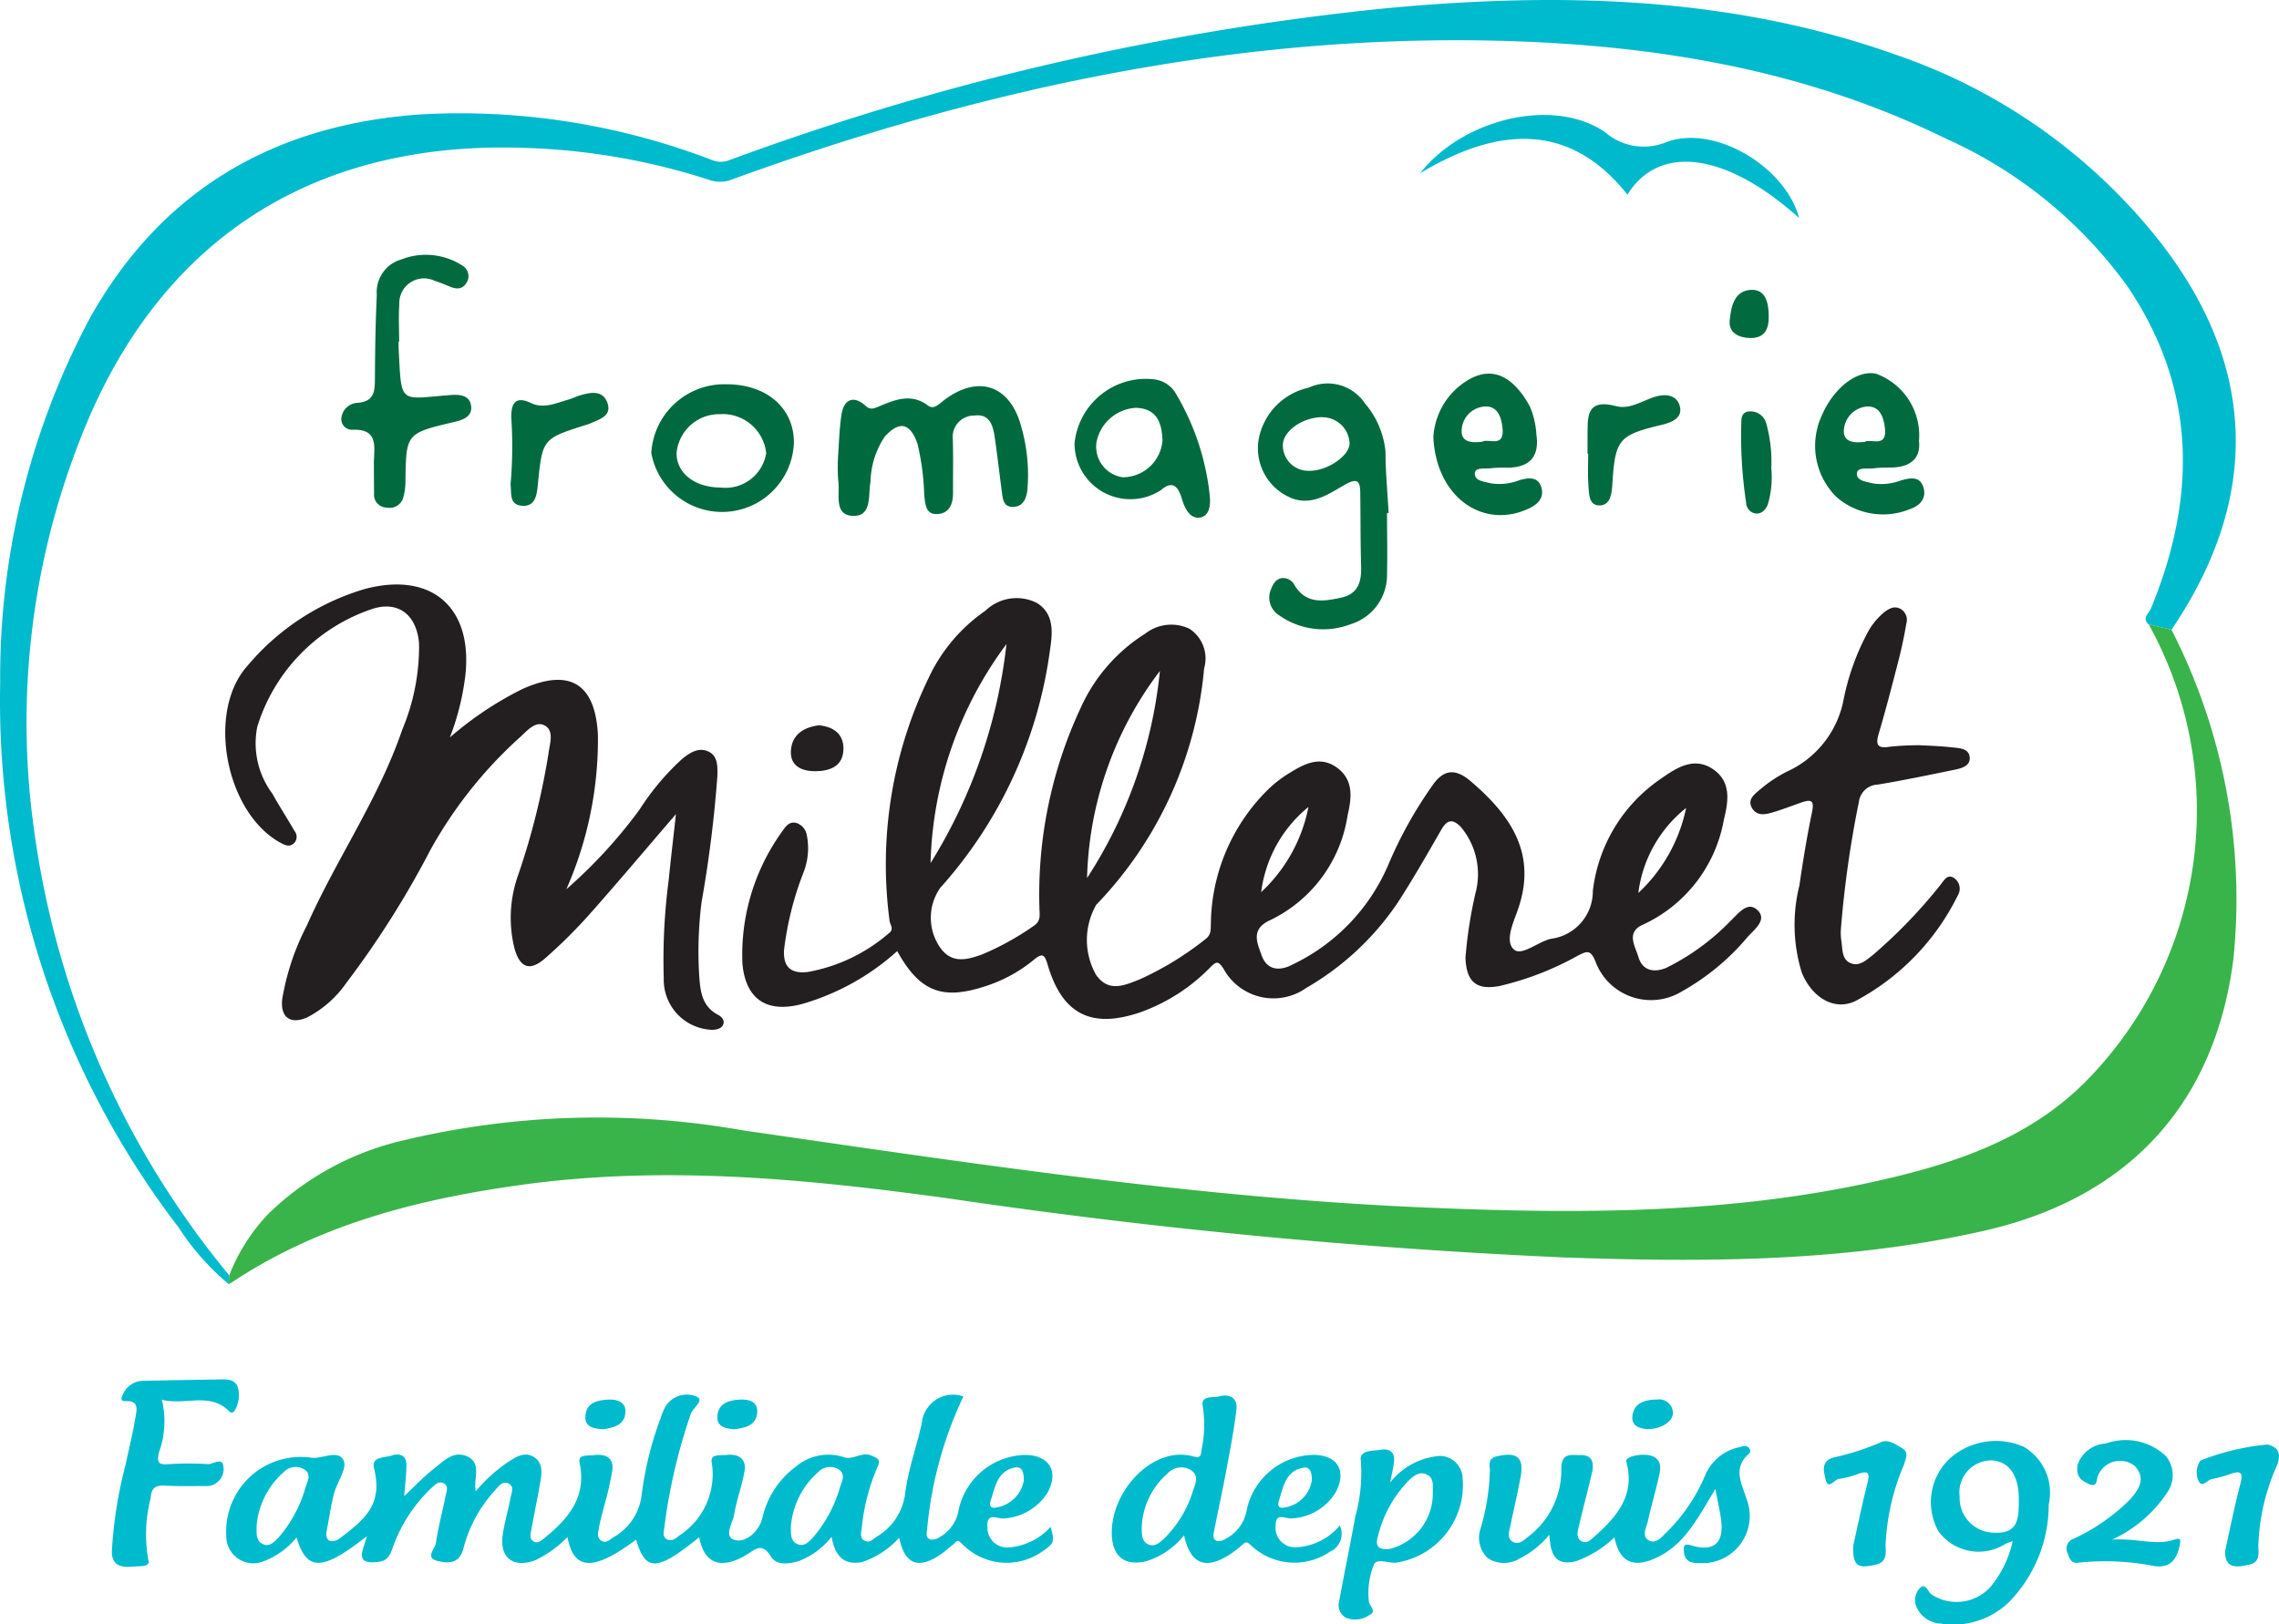 <?xml version="1.0" encoding="UTF-8"?> <svg xmlns="http://www.w3.org/2000/svg" xmlns:xlink="http://www.w3.org/1999/xlink" width="95.048" height="67.767" viewBox="0 0 95.048 67.767"><defs><clipPath id="a"><rect width="95.048" height="67.767" fill="none"></rect></clipPath></defs><g transform="translate(0 0)"><g transform="translate(0 0)" clip-path="url(#a)"><path d="M9.549,53.579a10.449,10.449,0,0,1-2.093-2.363A36.12,36.12,0,0,1,.008,28.491,31.813,31.813,0,0,1,3.77,13.233c3.017-5.359,7.73-8.048,13.8-8.462A29.333,29.333,0,0,1,29.7,6.678a.953.953,0,0,0,.711.006A111.218,111.218,0,0,1,57.794.346C65-.329,72.165-.179,79.1,2.294A23.823,23.823,0,0,1,89.871,9.818c4.257,5.274,4.483,10.865.692,16.453l-.949-.222c-.3-.259.008-.458.088-.654,1.921-4.652,1.921-9.176-.98-13.456a18.789,18.789,0,0,0-7.575-6.16C75.271,2.891,68.969,1.863,62.5,1.7,51.475,1.431,40.9,3.722,30.593,7.462a1.354,1.354,0,0,1-.954.062,27.734,27.734,0,0,0-7.79-1.356c-8.95-.3-15.385,3.966-18.565,12.313A32.276,32.276,0,0,0,1.431,34.7,36.909,36.909,0,0,0,9.562,53.207c0,.124-.008.248-.013.372" transform="translate(0 0)" fill="#00bacd"></path><path d="M94.85,40.332l.949.223A24.656,24.656,0,0,1,98.38,54.307C97.6,60.384,93.966,64.267,88,65.624c-5.788,1.316-11.659,1.323-17.541,1.117a252.109,252.109,0,0,1-25.624-2.457c-5.942-.819-11.879-1.4-17.868-.569-4.329.6-8.5,1.662-12.184,4.147,0-.124.008-.248.012-.372a7.855,7.855,0,0,1,1.626-2.562A11.894,11.894,0,0,1,22,61.871a34.774,34.774,0,0,1,14.212-.433c9.466,1.368,18.92,2.816,28.492,3.222,6.424.273,12.841.283,19.155-1.185,3.03-.7,5.951-1.717,8.238-3.949A16.067,16.067,0,0,0,94.85,40.332" transform="translate(-5.235 -14.283)" fill="#39b44a"></path><path d="M45.351,90.162a16.325,16.325,0,0,0-1.51,5.529c-.024.163-.063.369.129.433a.516.516,0,0,0,.4-.1,1.592,1.592,0,0,0,.771-1.065A2.9,2.9,0,0,1,47.963,92.6c.984.023,1.377.7.9,1.571a2.319,2.319,0,0,1-1.807,1.077c-.241.045-.756-.3-.7.355a.821.821,0,0,0,.88.856A2.613,2.613,0,0,0,48.99,95.6c.171.605.145.685-.3.994a2.586,2.586,0,0,1-3.419-.313c-.2-.194-.229-.037-.326.039-.2.154-.38.326-.588.462-.909.594-1.459.366-1.681-.731a3.616,3.616,0,0,1-1.548,1.016c-.8.157-1.143-.307-1.272-1.052a3.219,3.219,0,0,1-1.374,1.014c-.422.119-.923.189-1.156-.191-.373-.606-.652-.3-1.031-.068-1.059.634-1.754.363-1.962-.737-1.755,1.427-2.235,1.447-2.632.1-1.774,1.325-2.6,1.3-2.86-.11A4.637,4.637,0,0,1,27.48,97c-.9.322-1.467-.1-1.343-1.043.067-.515.225-1.017.32-1.528.039-.212.181-.5-.061-.631-.274-.147-.45.141-.611.314a5.644,5.644,0,0,0-1.287,2.4c-.177.64-.634.621-1.079.508-.536-.136-.1-.505-.067-.736.093-.658.272-1.3.4-1.956.04-.194.156-.448-.095-.557-.218-.095-.384.112-.533.249a6.325,6.325,0,0,0-1.593,2.507c-.1.263-.2.475-.537.526-1.134.171-.63-.546-.524-1.061-1.865,1.464-2.5,1.473-2.93.049a3.217,3.217,0,0,1-1.407,1.006,1.125,1.125,0,0,1-1.522-1.079,3.109,3.109,0,0,1,3.541-3.254c.46.067,1.128-.366,1.354.125.15.329-.283.906-.406,1.384-.129.5-.2,1.021-.3,1.532-.034.176-.028.371.144.434a.505.505,0,0,0,.394-.107c1.079-.815,1.808-1.418,1.433-2.939-.118-.479.446-.419.732-.518s.619-.043.62.373c0,.433-.057.867-.092,1.318.4-.374.782-.787,1.221-1.128.413-.321.847-.81,1.438-.512.574.29.225.9.322,1.441a6.617,6.617,0,0,1,1.392-1.251c.322-.2.661-.417,1.04-.176.355.225.335.608.276.961-.112.678-.26,1.35-.378,2.026-.03.176-.112.4.07.524s.355-.047.5-.161c.988-.807,1.739-1.705,1.431-3.131-.074-.345.367-.269.588-.3.444-.058.844.067.782.611a12.854,12.854,0,0,1-.346,1.516c-.072.3-.164.6-.216.911-.028.174-.1.386.088.522s.364-.025.5-.126a2.332,2.332,0,0,0,1.188-1.712,14.043,14.043,0,0,1,.8-3.272,2.2,2.2,0,0,1,.222-.513,1.044,1.044,0,0,1,1.281-.378c.339.149-.152.459-.24.7a23.563,23.563,0,0,0-1.116,4.8c-.021.158-.074.353.112.451.2.107.369-.032.506-.149a3.051,3.051,0,0,0,1.365-3.058c-.074-.373.395-.285.632-.312.468-.053.82.147.736.665-.1.614-.335,1.206-.433,1.82-.058.362-.479.955.065,1.07.444.094.968-.368,1.109-.916a3.655,3.655,0,0,1,1.4-2.152,2.091,2.091,0,0,1,2-.395c.395.138.743-.242,1.148-.066.26.113.419.155.242.506a8.473,8.473,0,0,0-.644,2.532c-.029.181-.086.4.113.511s.355-.054.5-.158a2.442,2.442,0,0,0,1.195-1.782c.122-1,.482-1.979.7-2.975a1.307,1.307,0,0,1,1.735-1.1m-29.479,5.4c-.005.317-.031.624.26.758s.5-.111.684-.307a5.475,5.475,0,0,0,1.1-2.074c.079-.243.253-.525-.052-.733a.687.687,0,0,0-.864.114,3.355,3.355,0,0,0-1.13,2.242m22.282.049c.006.269-.028.577.268.708s.505-.11.685-.307a5.571,5.571,0,0,0,1.1-2.073c.079-.237.247-.53-.059-.735a.687.687,0,0,0-.861.12,3.372,3.372,0,0,0-1.133,2.287m9.712-1.926c.012-.3-.037-.614-.354-.56-.725.124-.831.783-1.015,1.352-.058.178-.07.362.2.32a1.392,1.392,0,0,0,1.172-1.112" transform="translate(-5.173 -31.902)" fill="#00bacd"></path><path d="M105.373,95.189c-.738,1.223-1.293,2.363-2.527,2.905-.926.406-1.482.13-1.684-.883a4.481,4.481,0,0,1-1.616,1c-.909.22-1.048-.372-1.1-1.108a3.788,3.788,0,0,1-1.253,1,1.24,1.24,0,0,1-1.307-.019,1.167,1.167,0,0,1-.318-1.206,9.228,9.228,0,0,0,.4-2.512c-.058-.424.074-.493.4-.558.747-.15,1.023.1.884.864-.127.7-.293,1.385-.435,2.078-.045.219-.149.482.086.634.262.169.474-.047.665-.2a3.487,3.487,0,0,0,1.379-2.821c-.005-.719.439-.572.8-.582.5-.014.571.336.479.732-.175.75-.375,1.495-.55,2.244-.051.217-.127.487.121.621.216.117.393-.077.544-.211.932-.827,1.7-1.726,1.314-3.116-.044-.158.354-.293.772-.283.48.012.713.273.625.723-.136.693-.349,1.371-.5,2.062-.057.263-.282.619.057.792.3.151.528-.156.732-.35a7.324,7.324,0,0,0,1.627-2.422,1.987,1.987,0,0,1,1.409-1.123c.137-.039.291-.1.4.04.141.175-.036.25-.127.351-.527.592-.154,1.179.018,1.761a1.968,1.968,0,0,1-1.943,2.684c-.347.01-.636-.062-.665-.477-.013-.194-.032-.362.3-.262.951.286,1.38-.095,1.25-1.076-.051-.382-.141-.758-.243-1.286" transform="translate(-33.83 -33.077)" fill="#00bacd"></path><path d="M81.3,95.561a.81.81,0,0,1-.394,1.088,2.637,2.637,0,0,1-3.34-.289c-.172-.158-.225-.081-.339.016a4.674,4.674,0,0,1-.491.384c-1.037.67-1.659.426-1.929-.789a3.259,3.259,0,0,1-1.575,1.082c-.837.2-1.365-.143-1.431-.993-.143-1.844,1.679-3.866,3.406-3.376.312.089.306-.083.329-.272a5.028,5.028,0,0,0,.056-1.79c-.118-.513.419-.371.667-.442.425-.121.794.041.732.552-.1.845-.264,1.683-.42,2.52s-.34,1.672-.505,2.509c-.031.159-.088.368.1.444a.508.508,0,0,0,.392-.095,1.669,1.669,0,0,0,.854-1.145,2.891,2.891,0,0,1,2.837-2.348c.96.028,1.339.659.9,1.53a2.273,2.273,0,0,1-1.84,1.12c-.23.042-.7-.289-.681.306a.809.809,0,0,0,.829.9,2.523,2.523,0,0,0,1.844-.911m-8.261.1c.008.289,0,.563.271.687s.481-.07.661-.238A4.715,4.715,0,0,0,75.185,94.1c.1-.291.258-.613-.088-.846a.77.77,0,0,0-.975.137,3.131,3.131,0,0,0-1.08,2.267m7.089-1.95c.023-.32-.057-.6-.326-.559-.765.117-.854.8-1.043,1.385-.05.156-.04.315.183.284a1.351,1.351,0,0,0,1.186-1.11" transform="translate(-25.425 -31.922)" fill="#00bacd"></path><path d="M127.73,97.25c-.156.06-.231.085-.3.117a2.078,2.078,0,0,1-2.788-.518,2.5,2.5,0,0,1,.5-3.073,2.9,2.9,0,0,1,3.04-.466,2.211,2.211,0,0,1,1.055,2.408,5.822,5.822,0,0,1-1.642,4.063,3.334,3.334,0,0,1-2.87.91,1.158,1.158,0,0,1-.96-.607.733.733,0,0,1,.1-.875c.247-.236.332.169.488.271a1.906,1.906,0,0,0,2.447-.31,4.445,4.445,0,0,0,.933-1.92m.257-1.705c.014-1.041-.417-1.646-1.177-1.662a1.339,1.339,0,0,0-1.291,1.516,1.446,1.446,0,0,0,1.429,1.5c1.042.065,1.033-.636,1.039-1.351" transform="translate(-43.793 -32.959)" fill="#00bacd"></path><path d="M9.309,89.945a3.813,3.813,0,0,1-.131,2.228c-.059.349-.049.49.353.465a12.9,12.9,0,0,1,1.687-.006c.223.016.621-.314.659.105a.708.708,0,0,1-.756.809c-.563,0-1.126.016-1.688-.017-.395-.023-.566.107-.588.51a6.059,6.059,0,0,0-.1,2.586c.112.312-.375.258-.605.28-.462.045-.918.008-.916-.629A18.226,18.226,0,0,1,7.8,92.642c.136-.652.3-1.3.408-1.956.052-.306.168-.707-.409-.682-.253.011-.172-.149-.106-.293a.93.93,0,0,1,.9-.554c1.083-.025,2.167-.041,3.25-.06.262,0,.521.03.627.307a1.224,1.224,0,0,1-.11.967c-.052.115-.145.154-.242.057-.813-.82-1.835-.231-2.812-.482" transform="translate(-2.559 -31.552)" fill="#00bacd"></path><path d="M88.6,95a2.9,2.9,0,0,1,1.843-1.077.955.955,0,0,1,1.174.91,3.274,3.274,0,0,1-2.771,3.515c-.322.035-.8-.2-.931.085a3.174,3.174,0,0,0-.209,1.533c.015.192.364.414,0,.581a1.028,1.028,0,0,1-.956.1.605.605,0,0,1-.28-.705c.213-1.166.457-2.328.667-3.5a6.8,6.8,0,0,0,.233-2.34c-.074-.469.509-.406.835-.464s.59.081.553.477c-.025.265-.095.527-.161.877m1.777.392c0-.269.044-.576-.258-.715s-.53.054-.729.236a5,5,0,0,0-1.294,2.313c-.149.477.038.6.479.559a2.382,2.382,0,0,0,1.8-2.394" transform="translate(-30.616 -33.158)" fill="#00bacd"></path><path d="M135.351,97.187c1.042-.067,1.826.273,2.631-.01.233-.082.224.057.188.232-.118.575-.372.969-1.048.885a10.544,10.544,0,0,0-3.166-.146c-.318.056-.381-.167-.459-.387a.427.427,0,0,1,.236-.606,8.17,8.17,0,0,0,2.346-1.626c.372-.414.711-.895.2-1.423a.992.992,0,0,0-1.518.406c-.08.147,0,.5-.349.368-.253-.1-.495-.24-.517-.563a.74.74,0,0,1,.012-.248,1.315,1.315,0,0,1,1.175-.889,2.448,2.448,0,0,1,2.5.515,1.257,1.257,0,0,1,.068,1.52,5.506,5.506,0,0,1-2.3,1.971" transform="translate(-47.259 -32.958)" fill="#00bacd"></path><path d="M118.994,97.466c.165-.74.363-1.7.6-2.644.089-.363.063-.517-.352-.382a3.758,3.758,0,0,1-.84.223c-.189.015-.453.491-.559.013-.067-.3-.22-.758.35-.91a10.594,10.594,0,0,0,1.953-.63c.3-.149.637.094.912.261s.117.44.054.674a9.63,9.63,0,0,0-.769,3.38c.076.748-.24.775-.738.849s-.63-.185-.608-.833" transform="translate(-41.706 -32.966)" fill="#00bacd"></path><path d="M143.048,97.686c.2-.912.388-1.83.621-2.734.109-.421.079-.593-.4-.429a4.551,4.551,0,0,1-.78.216c-.194.03-.412.4-.569.07a.885.885,0,0,1,.085-.839,10.167,10.167,0,0,1,2.807-.67c.477.128.544.391.4.842a8.861,8.861,0,0,0-.793,3.435c.064.662-.161.7-.614.782-.558.1-.8-.092-.763-.671" transform="translate(-50.235 -33.038)" fill="#00bacd"></path><path d="M38.544,91.638c-.378-.021-.757-.081-.745-.513.016-.6.508-.705.979-.727.351-.017.722.114.693.535-.038.546-.507.639-.927.705" transform="translate(-13.386 -32.012)" fill="#00bacd"></path><path d="M47.033,91.641c-.373-.032-.738-.1-.711-.541.034-.556.5-.676.943-.7.367-.019.766.085.718.561-.056.546-.528.619-.949.679" transform="translate(-16.404 -32.013)" fill="#00bacd"></path><path d="M106.009,91.63c-.278-.023-.648-.114-.6-.544.063-.571.548-.679,1.024-.688a.577.577,0,0,1,.665.519c.039.375-.479.729-1.088.714" transform="translate(-37.327 -32.012)" fill="#00bacd"></path><path d="M54.382,53.348a10.084,10.084,0,0,1-3.979,2.21c-1.461.386-2.344-.2-2.477-1.692a8.786,8.786,0,0,1,1.7-5.567c.122-.191.3-.377.568-.291a.654.654,0,0,1,.419.51,2.781,2.781,0,0,1-.133,1.534,13.163,13.163,0,0,0-.819,3.261c-.036.718.305.986.993.906a7.068,7.068,0,0,0,3.39-1.625c.218-.163.039-.344.019-.511a17.848,17.848,0,0,1,1.615-10.1,7,7,0,0,1,2.388-2.839,1.869,1.869,0,0,1,2.151-.315c.717.453.647,1.237.54,1.931a18.5,18.5,0,0,1-4.579,9.948,2.178,2.178,0,0,0-.021,2.469c.49.722,1.145.537,1.79.3A11.463,11.463,0,0,0,60.069,52.3c.332-.211.243-.492.244-.77a18.393,18.393,0,0,1,1.737-8.364A7.084,7.084,0,0,1,64.732,40.1a1.76,1.76,0,0,1,1.836-.2,1.476,1.476,0,0,1,.614,1.653,16.283,16.283,0,0,1-4.5,9.864,2.96,2.96,0,0,0-.012,2.912c.532.77,1.208.442,1.846.189a13,13,0,0,0,2.709-1.659c.253-.181.231-.395.238-.65A7.982,7.982,0,0,1,69.756,46.7a4.95,4.95,0,0,1,.922-.742c.626-.388,1.3-.787,2.025-.277s.635,1.272.463,2a5.81,5.81,0,0,1-3.2,4.362c-.858.378-.577.945-.387,1.479.226.637.757.668,1.286.389a8.173,8.173,0,0,0,4.012-4.195,17.407,17.407,0,0,1,1.819-3.266c.488-.718.99-.71,1.6-.192,1.669,1.427,2.8,3.029,1.961,5.391-.185.523-.545,1.294-.149,1.637.319.276.991-.32,1.53-.45a2,2,0,0,0,1.756-2,6.581,6.581,0,0,1,2.888-4.712c.634-.446,1.353-.891,2.127-.363s.636,1.353.448,2.111a5.96,5.96,0,0,1-3.38,4.376c-.719.319-.307.913-.18,1.351.166.57.653.661,1.168.444A9.707,9.707,0,0,0,89.126,52.1c.326-.3.71-.858,1.129-.466.437.408-.137.818-.413,1.133a9.858,9.858,0,0,1-2.73,2.26A2.471,2.471,0,0,1,83.5,53.775c-.2-.5-.363-.425-.728-.238a12.556,12.556,0,0,1-3.25,1.263c-.983.194-1.4-.163-1.44-1.168a18.012,18.012,0,0,1,.42-2.711,3.066,3.066,0,0,0-.616-2.755c-.336-.34-.566-.307-.808.112-.592,1.028-1.179,2.06-1.825,3.054a11.583,11.583,0,0,1-3.807,3.55,2.371,2.371,0,0,1-3.456-.8c-.213-.327-.293-.313-.548-.06A7.651,7.651,0,0,1,64.523,55.9c-2.041.7-3.256.085-3.863-1.973-.128-.434-.214-.526-.6-.2a6.093,6.093,0,0,1-2.023,1.093c-1.784.582-2.72.216-3.653-1.468m4.554-12.811a15.948,15.948,0,0,0-3.165,9.136,21.833,21.833,0,0,0,3.165-9.136m6.407,1.112A14.872,14.872,0,0,0,62.3,50.3a19.38,19.38,0,0,0,3.039-8.647m21.945,5.724a5.385,5.385,0,0,0-1.993,3.547,6.721,6.721,0,0,0,1.993-3.547M69.562,50.887a6.559,6.559,0,0,0,1.971-3.552,5.463,5.463,0,0,0-1.971,3.552" transform="translate(-16.963 -13.67)" fill="#231f20"></path><path d="M23.908,44.137a14.281,14.281,0,0,1,3.012-2.016c1.974-.895,3.059-.253,3.167,1.912a15.522,15.522,0,0,1-1.317,6.433,20.551,20.551,0,0,0,3.049-3.317,10.491,10.491,0,0,1,1.759-2.1c.328-.273.71-.531,1.135-.32.386.191.362.636.357,1A51.786,51.786,0,0,1,34.41,51a16.436,16.436,0,0,0-.1,3.056c.046.66.107,1.293.791,1.65.138.072.289.22.208.409-.07.163-.247.2-.42.216a2.088,2.088,0,0,1-2.056-2.154,25.5,25.5,0,0,1,.208-4.115c.087-.884.194-1.766.3-2.731-1.244,1.447-2.418,2.844-3.63,4.208a20.989,20.989,0,0,1-1.817,1.8c-.638.563-1.057.418-1.289-.411a5.307,5.307,0,0,1,.163-3.078,30.4,30.4,0,0,0,1.263-5.086c.052-.4.246-.933-.191-1.143-.371-.178-.716.244-1,.5a18.152,18.152,0,0,0-3.75,4.724,38.659,38.659,0,0,1-3.5,5.534,4.542,4.542,0,0,1-1.627,1.432c-.7.307-1.124.005-1.044-.752a10.321,10.321,0,0,1,1.022-3.067c1.23-2.777,3-5.292,3.986-8.186a8.957,8.957,0,0,0,.7-3.59c-.095-1.208-.885-1.824-2.014-1.423a7.518,7.518,0,0,0-4.732,4.891,3.512,3.512,0,0,0,.628,2.793c.291.528.623,1.033.923,1.557a.383.383,0,0,1-.023.515c-.169.156-.343.095-.519,0-2.328-1.225-3.156-5.491-1.412-7.413a10.121,10.121,0,0,1,4.9-3.2c2.793-.738,4.516.79,4.173,3.662a10.65,10.65,0,0,1-.642,2.541" transform="translate(-5.15 -13.368)" fill="#231f20"></path><path d="M120.011,44.978c.321.019.884.03,1.442.094.293.034.71.037.72.444.009.344-.358.431-.641.49-1.06.219-2.121.438-3.188.617a.823.823,0,0,0-.794.725,44.17,44.17,0,0,0-.751,5.317,2.342,2.342,0,0,0,.023.5c.054.342.007.765.406.916.352.134.635-.14.893-.338a21.179,21.179,0,0,0,2.816-2.918c.15-.171.286-.5.589-.3a.54.54,0,0,1,.143.736,9.97,9.97,0,0,1-4.277,4.4c-.88.409-1.8-.16-2.222-1.191a6.759,6.759,0,0,1-.1-3.639c.149-1.03.318-2.059.53-3.078.11-.528-.1-.5-.464-.377-.413.145-.821.305-1.241.424-.28.079-.6.125-.791-.18-.209-.335.046-.564.265-.739a5.611,5.611,0,0,1,1.183-.8,4.15,4.15,0,0,0,2.366-3.029,10.1,10.1,0,0,1,.959-2.7,2.864,2.864,0,0,1,.733-.922c.2-.147.42-.284.688-.13a.527.527,0,0,1,.233.6c-.088.511-.192,1.02-.322,1.522-.264,1.028-.528,2.056-.831,3.074-.142.479-.039.632.46.548a11.612,11.612,0,0,1,1.176-.062" transform="translate(-40.024 -13.892)" fill="#231f20"></path><path d="M86.616,30.182c0,.853.02,1.705,0,2.557a2.144,2.144,0,0,1-1.522,2.083,3.181,3.181,0,0,1-2.981-.375.875.875,0,0,1-.327-1.106c.088-.219.212-.424.473-.447a.548.548,0,0,1,.507.31c.483.786,1.2.667,1.927.511s.863-.669.843-1.319c-.031-1.019-.021-2.04-.036-3.059-.006-.461-.1-.64-.62-.347-.669.376-1.357.891-2.207.586a2.244,2.244,0,0,1-1.4-2.523,2.713,2.713,0,0,1,2.077-2.1,1.867,1.867,0,0,1,2.341.65,3.626,3.626,0,0,1,.862,2.023c0,.852.084,1.7.13,2.556h-.063m-2.7-4c-.9.011-1.709.648-1.646,1.238a1.058,1.058,0,0,0,1.028,1c.808.051,1.834-.67,1.748-1.211a1.133,1.133,0,0,0-1.13-1.022" transform="translate(-28.769 -8.78)" fill="#016a3f"></path><path d="M54.1,27.938c.046-.6.059-1.209.147-1.8.1-.664.517-.819,1-.381.209.19.355.117.554.034.679-.284,1.353-.57,2.061-.038.225.17.425-.037.606-.18,1.456-1.148,2.83-.695,3.289,1.1a7.255,7.255,0,0,1,.245,2.6c-.038.348-.171.683-.577.705-.439.024-.45-.353-.492-.66-.1-.762-.187-1.528-.3-2.289-.072-.476-.222-.944-.842-.861a.89.89,0,0,0-.9.982c.025.749.005,1.5.01,2.247,0,.442-.137.827-.61.877-.535.057-.541-.4-.591-.774a10.462,10.462,0,0,0-.282-2.159c-.306-.869-.753-.97-1.368-.288a3.515,3.515,0,0,0-.59,1.87c-.107.547.079,1.455-.727,1.43-.829-.026-.536-.92-.619-1.472a6.457,6.457,0,0,1-.009-.936" transform="translate(-19.154 -8.832)" fill="#006a3f"></path><path d="M24.428,20.083c0,.083,0,.167,0,.25.126,2.406-.01,2.151,2.146,1.982.375-.029.831-.015.88.476.042.426-.335.558-.706.646-2.013.474-2.009.479-2.034,2.486a2.475,2.475,0,0,1-.094.675.588.588,0,0,1-.688.411.533.533,0,0,1-.527-.581c-.005-.417-.006-.833-.008-1.25,0-.668.234-1.476-.924-1.414a.449.449,0,0,1-.435-.46.714.714,0,0,1,.654-.663c.759-.049.745-.526.749-1.073.006-1.146.026-2.292.078-3.436a1.415,1.415,0,0,1,1.028-1.476,2.8,2.8,0,0,1,2.569.276.508.508,0,0,1,.124.728c-.173.258-.412.237-.665.134-.212-.087-.424-.176-.641-.245a1.031,1.031,0,0,0-1.476.977c-.037.517-.007,1.04-.007,1.56h-.022" transform="translate(-7.804 -5.834)" fill="#016a3f"></path><path d="M92.558,26.794a2.972,2.972,0,0,1,1.015-2.08c1.178-1,2.2-.678,3.007.784a3.561,3.561,0,0,1,.277,1.2c.13.926-.312,1.361-1.228,1.361a5.04,5.04,0,0,0-.685.024c-.236.032-.639-.05-.656.2-.024.34.4.354.662.427a2.306,2.306,0,0,0,1.221-.138c.351-.092.748-.152.887.3.131.429-.125.7-.5.882-1.9.906-3.88-.439-4-2.965m2.047.184c.241-.14.909.264.84-.528-.042-.478-.2-.989-.776-.935a1.026,1.026,0,0,0-.931,1.015c-.012.459.4.515.868.448" transform="translate(-32.778 -8.548)" fill="#016a3f"></path><path d="M121.555,26.908c.087.667-.264,1.094-1.076,1.129-.27.012-.543,0-.81.037s-.68-.068-.7.213c-.025.308.407.351.678.417a2.316,2.316,0,0,0,1.163-.127c.364-.1.792-.2.937.3.134.462-.161.761-.571.9a2.961,2.961,0,0,1-3.052-.5,3,3,0,0,1-.791-2.932,1.568,1.568,0,0,1,.1-.3c.474-1.247,1.489-2.085,2.327-1.921a2.738,2.738,0,0,1,1.8,2.784m-2.264.063c.251-.147.92.258.844-.539-.046-.482-.212-.984-.785-.934a1.051,1.051,0,0,0-.928.966c-.046.5.384.564.869.507" transform="translate(-41.525 -8.536)" fill="#016a3f"></path><path d="M69.388,27.143a2.989,2.989,0,0,1,3.342-2.662,1.223,1.223,0,0,1,.831.508,10.4,10.4,0,0,1,1.462,4.318c.045.366.011.878-.409.938-.4.057-.62-.35-.745-.766-.121-.4-.323-.859-.866-.389a2.328,2.328,0,0,1-3.616-1.946m3.669-.112c-.029-.725-.216-1.33-1.1-1.366a1.776,1.776,0,0,0-1.651,1.42A1.287,1.287,0,0,0,71.4,28.564a1.666,1.666,0,0,0,1.655-1.533" transform="translate(-24.572 -8.653)" fill="#016a3f"></path><path d="M48.005,27.23a3,3,0,0,1-5.95.457,3.049,3.049,0,0,1,3.109-2.866c1.677-.01,2.828.966,2.841,2.41m-3.038,1.9a1.718,1.718,0,0,0,1.881-1.436,1.823,1.823,0,0,0-1.939-1.626,1.784,1.784,0,0,0-1.8,1.63c.006.843.769,1.431,1.858,1.431" transform="translate(-14.893 -8.79)" fill="#01693f"></path><path d="M107.506,11.725c-3.03-2.729-5.837-3.111-7.158-.973C98.173,8,95.326,7.667,91.7,9.86c1.768-2.263,5.544-3.2,7.715-1.716a2.463,2.463,0,0,0,2.594.4c2.051-.715,4.947,1.086,5.5,3.184" transform="translate(-32.474 -2.63)" fill="#01b9cc"></path><path d="M32.967,29.209a18.025,18.025,0,0,0,.031-2.8c-.006-.542.138-.932.82-.606.539.257,1.055,0,1.569-.145.16-.044.309-.123.468-.171.461-.14.979-.232,1.161.334.171.532-.352.664-.723.834a1.744,1.744,0,0,1-.178.061c-1.821.578-1.817.579-2.01,2.5-.041.419-.1.919-.662.873s-.419-.568-.477-.885" transform="translate(-11.675 -8.99)" fill="#016a3f"></path><path d="M102.513,27.973c0-.229,0-.457,0-.685.011-.791-.112-1.652,1.206-1.3.517.14,1.041-.2,1.551-.376.447-.156.966-.125,1.093.382.12.483-.325.669-.768.774-1.786.421-1.936.611-2.047,2.471-.023.387-.077.862-.5.887-.5.029-.47-.494-.5-.849-.033-.433-.008-.871-.008-1.307h-.03" transform="translate(-36.303 -9.042)" fill="#016a3f"></path><path d="M113.694,28.963a4.028,4.028,0,0,1-.15,1.5c-.1.218-.254.4-.523.365a.462.462,0,0,1-.378-.441,18.651,18.651,0,0,1-.2-3.426c.006-.209.092-.376.322-.388a.681.681,0,0,1,.715.494,5.993,5.993,0,0,1,.211,1.9" transform="translate(-39.818 -9.409)" fill="#026a40"></path><path d="M52.247,46.849c.624.065,1.022.373,1.016.985-.008.723-.563.924-1.159.931-.527.006-1.054-.183-1.034-.817.023-.707.533-1.021,1.177-1.1" transform="translate(-18.086 -16.591)" fill="#242021"></path><path d="M113.318,19.78c.018.55-.147.967-.788.95-.457-.012-.887-.216-.84-.718.05-.541.167-1.232.853-1.289.639-.052.765.517.776,1.057" transform="translate(-39.552 -6.629)" fill="#026a3f"></path></g></g></svg> 